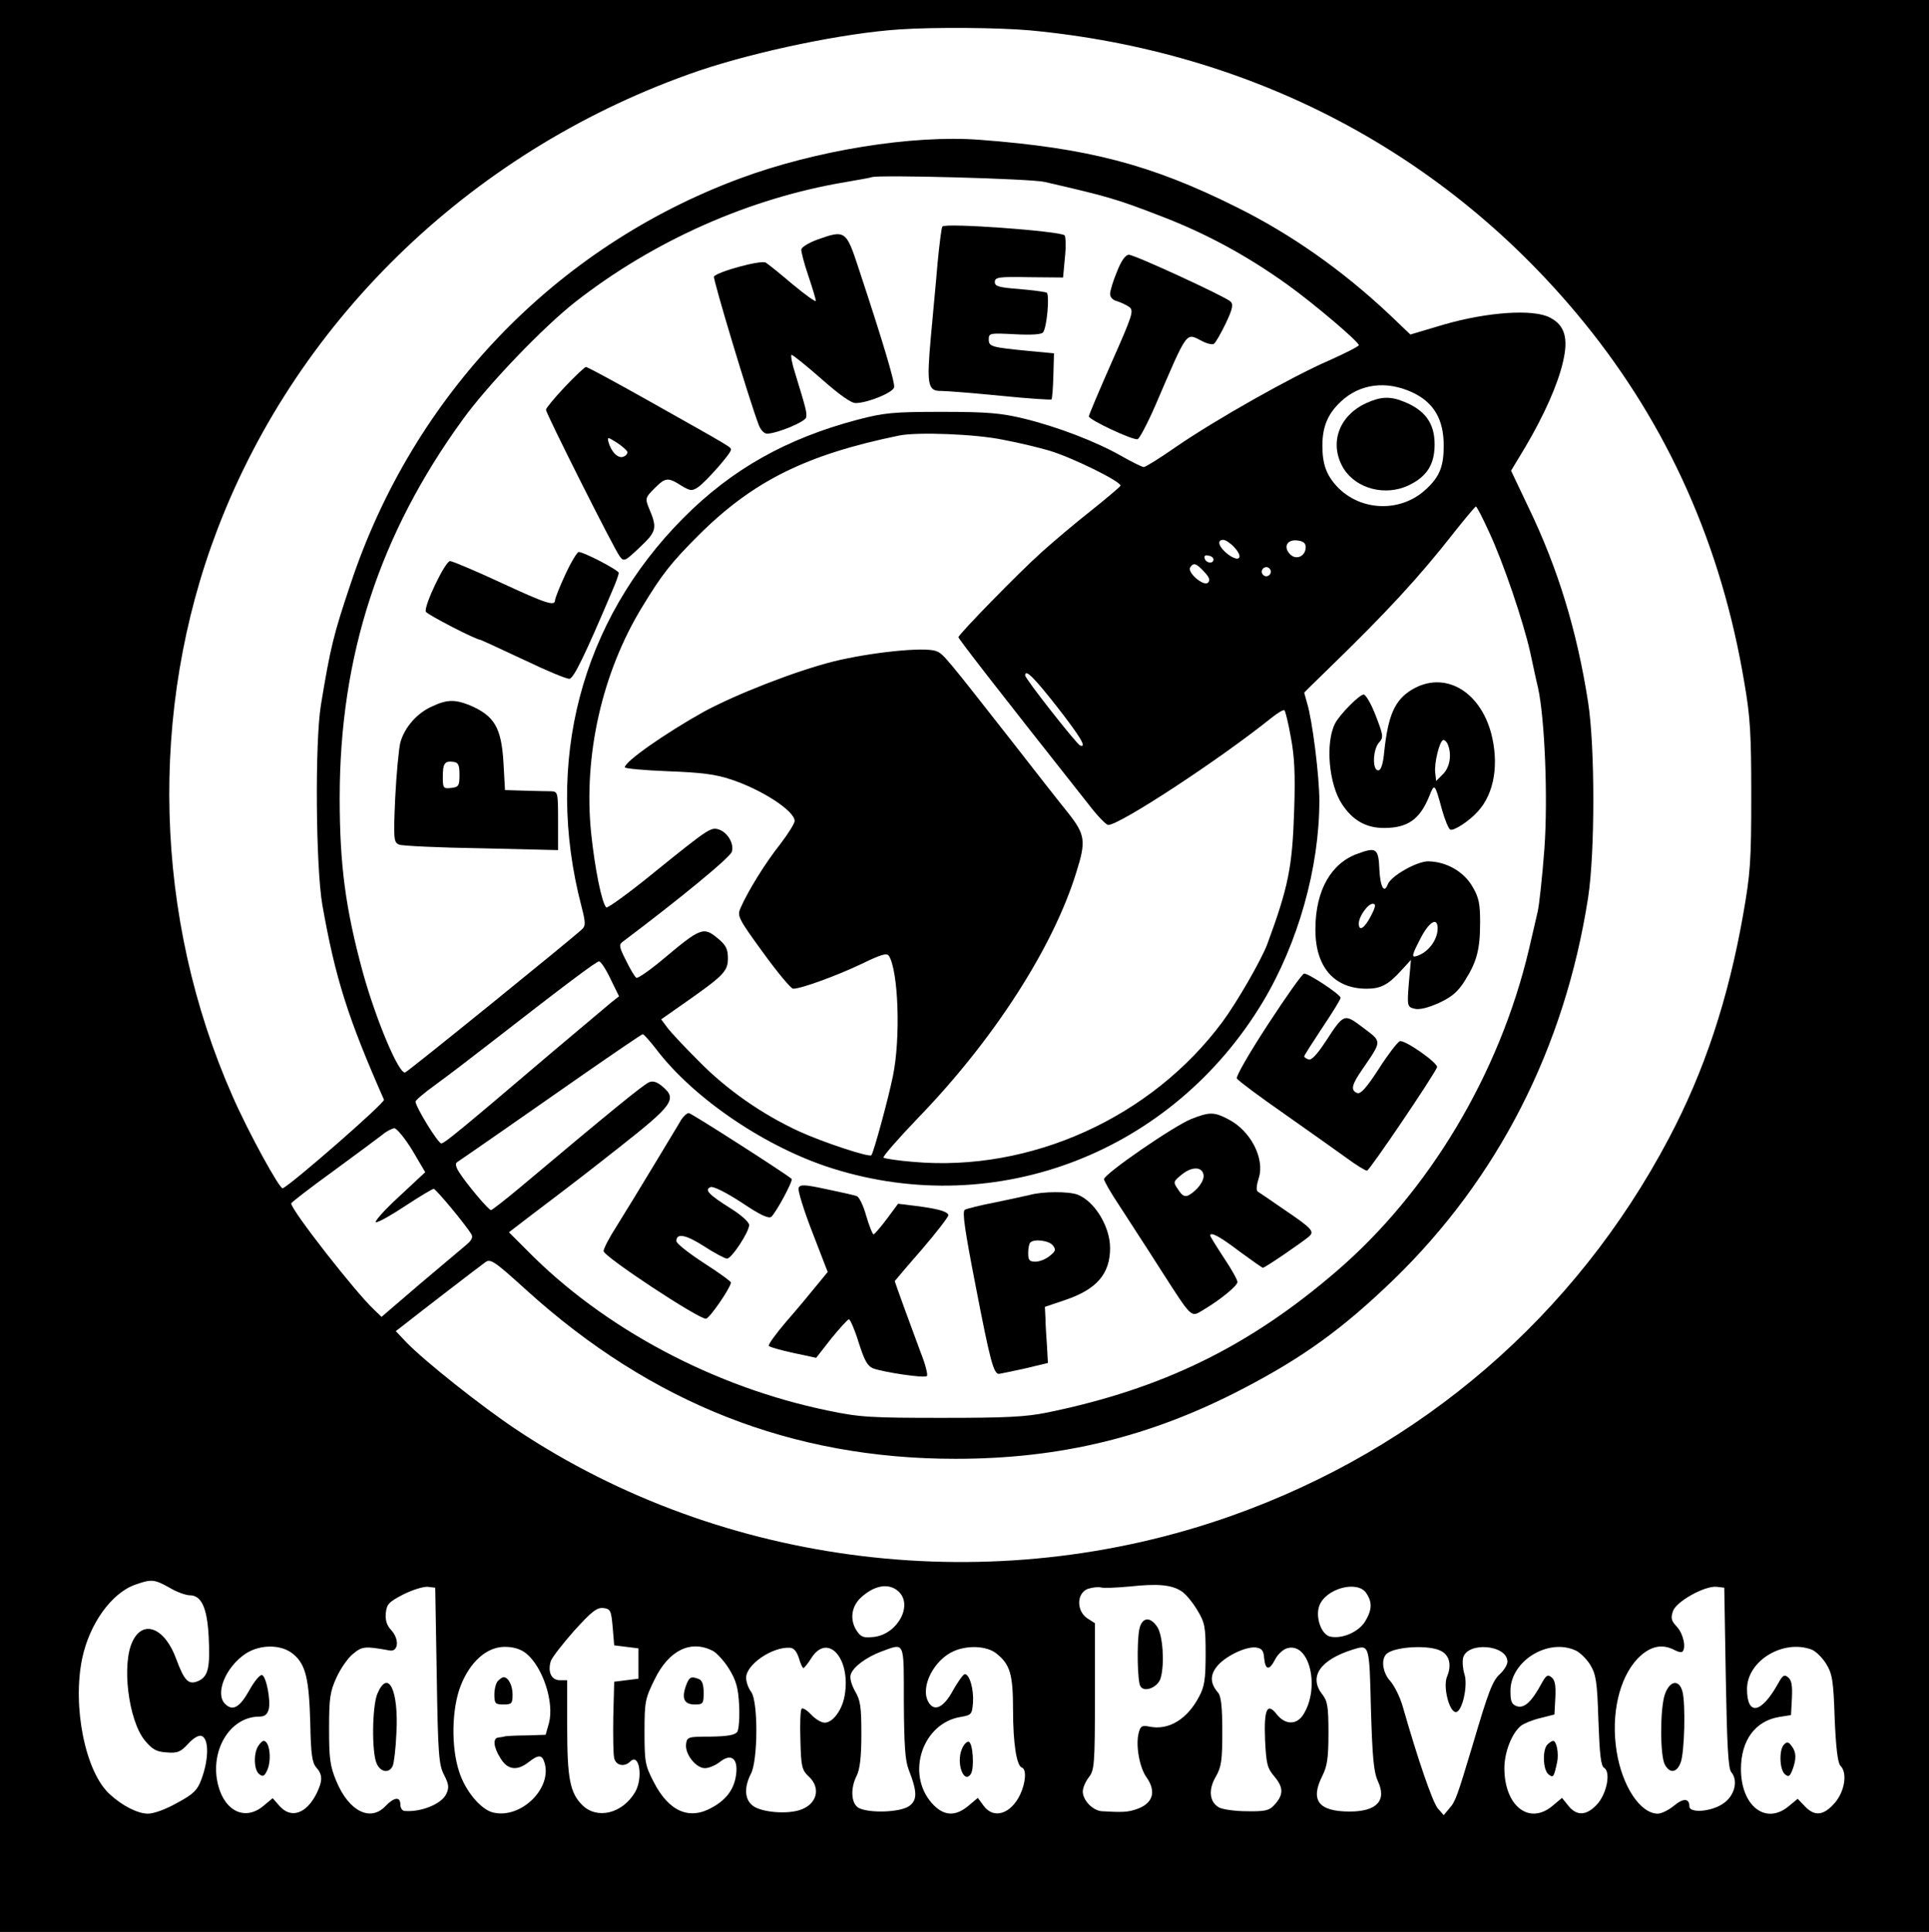 <?xml version="1.0" standalone="no"?>
<!DOCTYPE svg PUBLIC "-//W3C//DTD SVG 20010904//EN"
 "http://www.w3.org/TR/2001/REC-SVG-20010904/DTD/svg10.dtd">
<svg version="1.0" xmlns="http://www.w3.org/2000/svg"
 width="636pt" height="637pt" viewBox="0 0 636 637"
 preserveAspectRatio="xMidYMid meet">

<g transform="translate(0,637) scale(0.1,-0.1)"
fill="#000000" stroke="none">
<path d="M0 3185 l0 -3185 3180 0 3180 0 0 3185 0 3185 -3180 0 -3180 0 0
-3185z m3395 3085 c736 -69 1375 -406 1829 -965 276 -340 452 -735 527 -1185
20 -114 23 -172 23 -375 0 -215 -3 -256 -27 -392 -49 -277 -127 -514 -245
-737 -309 -585 -816 -1022 -1442 -1244 -784 -278 -1673 -171 -2357 284 -117
78 -303 226 -363 288 l-35 37 22 17 c61 48 257 199 273 210 17 13 30 4 137
-93 411 -372 875 -555 1413 -555 346 0 642 72 946 230 200 104 330 198 497
359 346 335 566 766 643 1261 23 149 23 497 0 645 -37 237 -100 442 -196 641
l-58 122 47 78 c62 105 107 206 124 280 19 79 6 122 -43 147 -55 29 -207 18
-349 -23 l-111 -33 -68 65 c-155 146 -325 266 -507 356 -281 140 -489 194
-844 221 -223 17 -543 -35 -793 -128 -607 -226 -1075 -713 -1282 -1336 -56
-166 -67 -211 -98 -400 -20 -124 -17 -534 5 -660 43 -242 84 -371 203 -641 4
-10 -309 -283 -334 -292 -10 -3 -113 184 -165 303 -260 588 -278 1274 -50
1870 269 704 855 1261 1588 1512 190 64 477 124 660 136 117 8 328 6 430 -3z
m50 -500 c208 -48 236 -56 381 -112 149 -57 284 -130 418 -226 88 -63 236
-189 236 -200 0 -4 -45 -27 -99 -51 -122 -53 -372 -194 -503 -284 -53 -37
-101 -67 -107 -67 -5 0 -38 16 -73 36 -84 48 -212 97 -323 124 -75 18 -119 22
-270 22 -162 0 -190 -3 -278 -26 -234 -62 -414 -163 -574 -324 -338 -340 -460
-805 -336 -1280 14 -54 14 -65 2 -76 -39 -36 -572 -468 -583 -472 -20 -8 -96
172 -140 331 -57 210 -76 353 -76 574 0 468 131 870 406 1248 84 116 264 303
369 386 259 203 576 344 895 397 41 7 80 14 85 16 23 8 524 -5 570 -16z m1212
-694 c70 -33 103 -88 103 -175 0 -68 -13 -102 -57 -143 -83 -79 -217 -75 -295
8 -35 38 -48 74 -48 135 0 62 18 105 61 145 63 59 150 70 236 30z m-1350 -156
c54 -10 123 -27 153 -36 77 -23 241 -104 234 -116 -3 -5 -47 -42 -97 -82 -51
-40 -123 -101 -162 -136 -75 -67 -274 -271 -275 -281 0 -5 115 -154 429 -551
29 -38 58 -68 65 -68 38 0 366 215 538 353 21 17 40 28 43 25 3 -3 13 -43 21
-89 12 -63 15 -122 11 -239 -6 -190 -19 -254 -89 -444 -20 -52 -99 -190 -148
-256 -234 -315 -632 -495 -1018 -461 -51 4 -95 11 -99 14 -3 4 48 62 113 130
250 258 447 564 523 812 32 101 29 123 -26 193 -27 33 -109 138 -183 233 -218
278 -230 294 -253 302 -38 15 -217 -4 -339 -34 -127 -32 -323 -109 -428 -166
-127 -71 -260 -164 -260 -183 0 -4 64 -10 143 -13 108 -4 157 -10 207 -27 103
-34 210 -104 210 -137 0 -8 -22 -43 -48 -77 -47 -59 -105 -152 -130 -209 -12
-27 -9 -34 74 -148 47 -65 92 -119 99 -119 27 0 144 43 224 81 66 32 85 38 92
27 31 -50 39 -270 13 -396 -14 -70 -63 -251 -71 -261 -6 -8 -158 42 -237 78
-124 57 -241 139 -333 233 -45 45 -92 95 -103 110 l-20 27 67 47 c139 97 153
111 153 154 0 30 -6 43 -31 64 -50 42 -57 39 -188 -71 -41 -34 -79 -60 -83
-57 -5 3 -20 28 -34 57 -22 43 -24 52 -12 61 190 143 357 280 361 298 8 27
-15 64 -43 73 -26 8 -32 5 -215 -143 -82 -67 -153 -118 -156 -114 -15 14 -38
130 -50 245 -26 255 36 530 169 747 65 107 95 145 186 236 179 178 354 265
661 328 60 12 251 5 342 -14z m1602 -303 c47 -100 113 -295 136 -397 9 -41 20
-94 26 -118 22 -100 33 -361 21 -530 -7 -92 -17 -185 -22 -207 -5 -22 -18 -78
-29 -125 -97 -411 -330 -800 -635 -1062 -288 -248 -573 -387 -951 -465 -74
-15 -136 -18 -350 -18 -234 0 -271 2 -375 24 -375 77 -740 271 -993 529 l-59
59 77 59 c43 32 89 68 104 79 15 11 98 75 184 143 174 137 190 158 143 198
-18 16 -32 21 -45 16 -17 -6 -125 -94 -426 -347 -49 -41 -93 -75 -96 -75 -8 0
-78 83 -104 123 -12 18 -15 31 -8 35 30 20 237 164 410 285 108 75 199 137
202 137 4 0 24 -23 45 -50 125 -164 364 -325 582 -393 542 -170 1120 54 1418
550 116 194 186 442 186 663 0 81 -23 264 -40 320 -5 19 -10 35 -10 36 0 1 37
37 81 80 192 186 302 306 412 447 38 48 71 87 73 87 3 0 22 -37 43 -83z m-840
-51 c32 -34 18 -52 -20 -24 -30 23 -39 48 -16 48 8 0 24 -11 36 -24z m236 0
c0 -30 -31 -44 -51 -24 -24 24 -11 50 23 46 20 -2 28 -9 28 -22z m-304 -41
c-1 -15 -24 -12 -29 3 -3 9 2 13 12 10 10 -1 17 -7 17 -13z m-31 -40 c17 -18
21 -28 13 -36 -14 -14 -69 33 -59 50 11 17 20 14 46 -14z m220 0 c0 -8 -7 -15
-15 -15 -8 0 -15 7 -15 15 0 8 7 15 15 15 8 0 15 -7 15 -15z m-706 -444 c78
-100 101 -138 77 -129 -11 4 -181 220 -181 231 0 22 27 -4 104 -102z m-1471
-899 l28 -57 -23 -18 c-13 -11 -103 -87 -202 -170 -303 -258 -351 -297 -361
-297 -11 0 -85 121 -85 138 0 4 30 30 68 57 37 27 112 84 167 127 265 206 361
278 370 278 6 0 23 -26 38 -58z m-654 -564 l43 -73 -88 -82 c-49 -45 -82 -83
-74 -83 9 0 53 25 98 55 46 30 87 55 92 55 7 0 102 -114 124 -149 6 -10 2 -20
-16 -35 -14 -12 -83 -70 -153 -129 l-127 -109 -25 24 c-61 57 -272 327 -273
350 0 3 62 51 138 106 75 55 148 109 162 120 14 12 32 21 40 22 8 0 35 -33 59
-72z m-800 -1443 c23 -14 54 -25 67 -25 38 0 57 -41 62 -136 5 -101 -1 -131
-33 -146 -33 -15 -47 -1 -74 72 -37 102 -108 131 -143 60 -38 -74 -15 -261 39
-328 25 -30 38 -38 72 -40 36 -3 46 1 71 28 18 20 36 30 45 26 24 -9 24 -76
-1 -143 -13 -35 -25 -48 -79 -77 -37 -21 -77 -36 -97 -36 -34 0 -85 26 -126
64 -81 73 -124 290 -91 448 24 114 97 216 175 243 53 19 63 18 113 -10z m3337
-12 c13 -8 36 -36 51 -61 26 -43 28 -55 28 -147 0 -83 -4 -107 -22 -140 -39
-74 -100 -111 -163 -98 -25 5 -30 2 -36 -22 -10 -40 3 -113 26 -145 34 -48 21
-88 -35 -106 -27 -9 -45 -10 -112 -6 -30 2 -63 36 -63 65 0 12 9 33 20 47 18
23 20 42 20 266 l0 242 -25 16 c-36 24 -36 82 1 97 15 5 34 7 43 5 9 -3 52 -1
96 3 92 10 138 6 171 -16z m-2456 -278 c4 -261 7 -294 24 -327 16 -31 17 -42
8 -62 -15 -34 -84 -62 -139 -57 -7 1 -13 10 -13 21 0 27 -20 25 -49 -5 -50
-53 -121 -17 -162 82 -21 50 -24 75 -24 173 0 100 3 122 24 168 13 29 37 64
54 78 31 26 39 27 122 12 29 -5 32 38 5 67 -15 16 -20 33 -18 56 3 30 10 37
58 62 30 15 66 26 80 25 l25 -3 5 -290z m1522 278 c49 -44 -1 -139 -78 -150
-35 -4 -44 -2 -58 18 -25 36 -20 81 12 111 44 41 92 50 124 21z m1542 -5 c21
-30 20 -56 -3 -94 -22 -36 -78 -59 -116 -50 -29 7 -49 65 -35 102 22 57 125
84 154 42z m1186 -279 c4 -224 8 -300 18 -312 24 -28 11 -79 -27 -104 -39 -27
-111 -32 -111 -9 0 27 -20 28 -51 2 -17 -14 -41 -26 -53 -26 -58 0 -118 91
-136 206 -19 121 8 240 69 305 40 41 80 51 123 28 11 -6 22 -8 25 -5 13 13 3
59 -18 82 -19 20 -21 29 -13 52 11 32 105 84 144 80 l25 -3 5 -296z m-3670
166 l5 -60 40 -5 40 -5 0 -50 0 -50 -40 -5 -40 -5 -3 -115 c-1 -63 0 -125 3
-137 6 -25 34 -30 53 -11 30 30 43 -54 16 -101 -42 -71 -125 -91 -174 -43 -41
41 -50 88 -50 260 l0 152 -24 0 c-28 0 -41 27 -30 63 4 12 39 57 77 100 58 64
75 77 96 75 24 -3 26 -8 31 -63z m-1053 -89 c41 -34 52 -81 56 -228 2 -102 6
-130 20 -146 21 -23 21 -44 1 -85 -34 -68 -85 -85 -123 -41 l-22 25 -30 -25
c-59 -50 -126 -20 -149 65 -31 114 37 229 135 229 18 0 26 7 31 24 7 30 -8
108 -22 113 -7 2 -26 -21 -43 -52 -31 -55 -54 -68 -79 -43 -34 34 2 121 67
165 48 32 119 32 158 -1z m767 3 c55 -44 94 -161 76 -230 l-11 -39 -62 -2
c-34 0 -66 -2 -72 -3 -5 -2 -16 -3 -22 -4 -19 -2 -16 -32 7 -68 23 -39 55 -43
93 -13 32 25 44 25 52 -1 27 -85 -78 -188 -170 -165 -40 10 -91 71 -111 134
-27 81 -25 208 5 284 31 79 86 128 145 128 29 0 52 -7 70 -21z m616 8 c13 -7
38 -34 54 -60 23 -38 30 -61 33 -120 2 -39 -1 -79 -6 -87 -8 -11 -31 -15 -88
-16 -75 0 -78 -1 -81 -25 -4 -33 33 -79 62 -79 13 0 35 9 50 21 37 29 60 11
53 -42 -6 -47 -31 -82 -78 -108 -76 -44 -144 -14 -194 84 -28 54 -30 66 -30
164 0 100 2 110 33 173 47 97 119 132 192 95z m284 -24 c5 -18 12 -33 15 -33
3 1 15 15 26 33 54 85 131 -1 110 -123 -8 -48 -39 -90 -66 -90 -11 0 -31 12
-45 27 -13 14 -27 23 -31 19 -4 -4 -6 -50 -4 -103 2 -88 5 -99 27 -120 43 -39
27 -95 -32 -112 -45 -13 -120 -6 -149 13 -30 20 -33 61 -9 108 23 44 24 236 1
269 -10 13 -17 34 -17 47 0 44 87 103 145 99 13 -1 22 -13 29 -34z m346 -145
c1 -141 4 -192 16 -223 29 -74 29 -101 0 -121 -31 -20 -131 -23 -165 -5 -25
14 -28 65 -6 107 10 21 15 61 15 136 0 90 -3 112 -21 142 -12 22 -18 43 -14
55 8 25 51 57 102 76 77 28 73 37 73 -167z m304 161 c46 -36 56 -68 56 -186 0
-113 12 -185 29 -191 16 -5 13 -49 -5 -88 -31 -66 -88 -83 -121 -38 l-19 26
-31 -26 c-44 -37 -83 -34 -121 9 -86 98 -30 264 96 284 35 6 37 9 40 47 3 43
-11 94 -27 94 -5 0 -22 -24 -38 -52 -32 -60 -64 -74 -83 -38 -26 49 20 138 85
166 46 20 108 17 139 -7z m884 -16 c4 -41 17 -42 37 -3 9 17 27 33 41 36 73
18 107 -134 50 -221 -22 -33 -59 -32 -86 2 -32 41 -43 19 -39 -84 4 -80 7 -93
32 -122 30 -36 29 -61 -4 -95 -15 -16 -31 -19 -88 -18 -39 0 -79 6 -91 12 -32
17 -37 58 -12 101 19 33 22 53 22 150 0 81 -4 117 -14 128 -26 30 -27 57 -4
86 26 33 93 66 128 63 20 -3 26 -9 28 -35z m352 -168 c5 -161 9 -207 23 -238
30 -64 -4 -100 -93 -100 -103 0 -131 37 -90 118 16 32 20 59 20 141 0 86 -3
105 -20 127 -46 58 -8 114 100 148 55 17 55 20 60 -196z m230 192 c29 -14 37
-47 21 -85 -14 -33 7 -117 29 -117 21 0 41 89 28 126 -5 16 -7 40 -4 53 14 54
146 43 146 -13 0 -10 -11 -28 -25 -41 -24 -22 -37 -55 -90 -235 -50 -166 -56
-185 -76 -207 l-19 -23 -20 23 c-17 21 -65 160 -115 335 -9 32 -28 69 -41 84
-26 28 -32 74 -11 91 28 23 138 29 177 9z m445 1 c14 -6 36 -28 48 -47 19 -32
23 -54 27 -184 4 -111 8 -150 19 -156 23 -14 8 -88 -25 -122 -34 -36 -66 -37
-93 -3 l-21 26 -31 -26 c-77 -65 -159 -1 -159 124 0 52 24 115 55 140 9 7 37
19 63 25 l47 12 3 55 c2 40 -1 58 -12 67 -13 11 -18 8 -33 -19 -33 -61 -57
-83 -81 -76 -18 6 -22 15 -22 51 0 98 124 175 215 133z m778 3 c13 -5 35 -26
48 -47 20 -33 24 -54 28 -180 4 -95 10 -147 19 -156 24 -24 14 -85 -19 -123
-37 -42 -66 -45 -99 -10 l-23 24 -29 -24 c-76 -64 -158 0 -158 122 0 95 47
159 127 172 l38 6 3 56 c2 41 -1 59 -12 68 -13 11 -18 8 -33 -19 -56 -101
-103 -109 -103 -19 0 93 119 165 213 130z"/>
<path d="M3107 5623 c-3 -4 -10 -60 -16 -123 -5 -63 -16 -172 -22 -242 -14
-157 -10 -178 34 -177 17 0 106 -7 196 -16 90 -9 165 -14 168 -12 2 3 5 38 6
78 l2 74 -85 8 c-122 12 -130 14 -130 38 0 21 4 21 85 17 54 -3 89 -1 94 6 13
17 22 124 12 131 -6 3 -46 8 -90 12 -68 5 -81 9 -81 23 0 16 12 18 113 16
l112 -1 6 65 c4 36 3 69 -1 74 -14 14 -395 42 -403 29z"/>
<path d="M2695 5580 c-27 -10 -51 -24 -53 -32 -1 -7 9 -46 23 -87 14 -41 25
-79 25 -83 0 -5 -34 19 -76 54 -41 35 -81 67 -89 72 -14 10 -161 -30 -171 -46
-4 -7 118 -413 148 -490 6 -16 18 -28 27 -28 34 1 126 39 129 54 3 15 -1 30
-36 144 -11 34 -16 62 -12 62 4 0 49 -36 99 -80 59 -52 98 -80 113 -79 41 1
123 35 126 52 3 16 -35 144 -117 392 -41 125 -44 128 -136 95z"/>
<path d="M3683 5475 c-13 -31 -23 -64 -23 -74 0 -11 9 -21 23 -24 12 -4 30
-12 40 -19 16 -12 12 -25 -58 -183 -41 -93 -75 -173 -75 -178 0 -11 146 -80
161 -75 6 2 33 53 59 113 108 251 99 238 154 210 15 -8 33 -12 38 -9 6 4 23
34 39 67 23 48 26 64 16 73 -19 17 -316 154 -335 154 -11 0 -25 -19 -39 -55z"/>
<path d="M1862 5094 c-34 -36 -62 -70 -62 -75 0 -12 224 -458 243 -483 14 -19
17 -17 66 29 56 53 59 63 30 131 -12 30 -11 34 18 63 37 37 45 38 89 10 30
-18 35 -19 56 -5 26 18 108 111 108 123 0 9 5 6 -267 159 -112 63 -206 114
-211 114 -4 0 -36 -30 -70 -66z m206 -213 c2 -6 -4 -14 -13 -17 -17 -7 -40 16
-49 49 -4 17 -2 16 27 -2 17 -11 33 -25 35 -30z"/>
<path d="M1864 4476 c-19 -41 -34 -79 -34 -85 0 -21 -30 -11 -181 59 -84 39
-158 70 -165 70 -16 0 -87 -148 -80 -167 4 -9 166 -93 181 -93 1 0 65 -29 141
-65 75 -36 144 -65 152 -63 14 3 50 76 141 291 12 27 21 53 21 58 0 9 -115 69
-132 69 -5 0 -25 -33 -44 -74z"/>
<path d="M1425 4041 c-50 -22 -91 -69 -105 -119 -5 -20 -13 -103 -17 -183 -6
-137 -5 -146 13 -154 10 -4 133 -10 272 -12 l252 -6 0 97 c0 93 -1 96 -22 97
-13 0 -52 1 -88 2 l-65 2 -5 90 c-7 117 -30 155 -112 190 -48 19 -74 19 -123
-4z m90 -226 c0 -36 -3 -40 -27 -43 -26 -3 -28 -1 -28 36 0 45 6 54 35 50 16
-2 20 -10 20 -43z"/>
<path d="M4505 5041 c-92 -42 -124 -135 -75 -216 42 -67 138 -92 215 -55 60
29 85 69 85 135 0 70 -32 114 -105 142 -43 17 -74 15 -120 -6z"/>
<path d="M4655 4096 c-56 -34 -78 -83 -91 -203 -4 -44 -11 -63 -20 -63 -20 0
-18 69 3 92 15 17 14 23 -11 88 -15 39 -33 70 -40 70 -14 0 -79 -66 -94 -95
-33 -64 -21 -201 23 -267 35 -53 79 -78 138 -78 78 0 118 28 149 104 18 45 18
45 43 -46 9 -32 21 -60 26 -63 10 -7 64 28 92 60 54 59 70 157 43 259 -39 141
-156 205 -261 142z m119 -182 c13 -33 6 -74 -16 -96 l-23 -23 -3 27 c-4 32 15
108 27 108 5 0 12 -7 15 -16z"/>
<path d="M4476 3555 c-87 -31 -138 -120 -139 -245 -2 -127 61 -200 169 -200
46 0 71 13 112 58 l34 37 -7 -77 c-6 -76 -5 -78 19 -84 16 -4 44 3 80 19 43
20 63 37 86 74 39 62 50 102 50 192 0 62 -4 82 -26 119 -29 49 -86 81 -145 82
-38 0 -122 -48 -133 -75 -12 -33 -25 -11 -28 47 -3 71 -10 76 -72 53z m44
-205 c-21 -41 -40 -53 -40 -25 0 23 30 65 46 65 11 0 10 -9 -6 -40z m220 -41
c0 -39 -33 -82 -72 -92 -14 -4 -12 6 13 54 29 59 59 78 59 38z"/>
<path d="M4181 2993 c-62 -95 -107 -173 -103 -179 4 -7 75 -60 157 -117 83
-58 175 -124 206 -146 31 -23 61 -41 66 -41 8 0 219 312 231 341 5 13 -107 92
-123 86 -8 -4 -39 -44 -69 -91 -40 -62 -60 -84 -71 -80 -23 9 -19 27 18 80 64
94 64 88 2 135 -64 48 -63 49 -125 -46 -28 -42 -46 -62 -56 -58 -8 3 -14 7
-14 10 0 3 27 45 60 95 33 49 60 93 60 98 0 11 -105 80 -120 80 -6 0 -59 -75
-119 -167z"/>
<path d="M2246 2678 c-7 -13 -49 -81 -92 -153 -43 -71 -97 -160 -121 -198 -24
-37 -43 -74 -43 -82 0 -18 317 -227 338 -223 13 3 80 101 82 119 0 4 -40 33
-90 65 -49 32 -90 64 -90 72 0 27 30 22 91 -17 35 -23 70 -41 76 -41 15 0 73
88 73 111 0 9 -26 33 -60 54 -73 46 -89 62 -67 71 9 3 50 -17 102 -51 61 -41
89 -54 98 -47 16 14 73 120 67 125 -19 17 -331 217 -339 217 -6 0 -17 -10 -25
-22z"/>
<path d="M3929 2681 c-57 -22 -289 -182 -289 -199 0 -6 24 -48 53 -91 28 -44
88 -135 131 -203 110 -171 101 -162 145 -136 57 34 111 79 111 91 0 7 -20 43
-45 80 -25 38 -45 71 -45 73 0 14 32 -3 95 -51 41 -30 76 -55 79 -55 7 0 134
87 153 104 17 16 8 26 -82 87 -43 30 -83 57 -88 60 -6 4 -4 22 3 44 21 64 -26
157 -101 195 -46 24 -61 24 -120 1z m39 -184 c4 -19 -20 -52 -49 -68 -13 -6
-21 -2 -34 18 -18 26 -17 27 11 50 33 27 67 27 72 0z"/>
<path d="M2633 2453 c-3 -8 17 -73 45 -145 l51 -132 -37 -45 c-20 -25 -65 -79
-100 -119 -35 -41 -61 -77 -57 -80 4 -4 40 -14 81 -23 l75 -16 50 64 c28 34
54 63 58 63 4 0 19 -34 32 -76 19 -60 29 -78 48 -86 37 -13 170 -33 177 -25 4
4 -5 39 -21 79 -25 67 -85 231 -85 234 0 0 40 48 90 105 49 57 88 108 87 113
-4 12 -37 21 -109 30 l-57 7 -37 -50 c-21 -28 -41 -51 -44 -51 -3 0 -14 27
-24 61 -9 33 -23 62 -31 65 -7 3 -52 13 -100 23 -74 16 -87 16 -92 4z"/>
<path d="M3395 2430 c-16 -4 -69 -15 -116 -25 -47 -9 -91 -20 -98 -24 -9 -6 0
-67 35 -247 49 -254 60 -294 78 -294 6 1 45 9 86 18 l75 18 -3 55 c-2 30 -5
71 -5 92 l-2 38 68 23 c103 35 147 86 147 171 0 71 -51 154 -107 176 -29 11
-115 11 -158 -1z m76 -166 c11 -14 10 -19 -10 -35 -13 -11 -34 -19 -47 -19
-20 0 -24 5 -24 28 0 16 3 32 7 35 12 13 61 7 74 -9z"/>
<path d="M3756 996 c-8 -44 -6 -171 4 -186 13 -22 59 -3 67 28 13 46 7 139
-11 167 -24 37 -52 33 -60 -9z"/>
<path d="M1244 785 c-17 -42 -19 -193 -2 -230 13 -29 42 -33 53 -7 4 9 10 58
12 108 8 140 -27 214 -63 129z"/>
<path d="M5489 783 c-16 -48 -16 -201 0 -231 16 -30 39 -28 52 6 13 32 17 195
6 235 -11 41 -42 36 -58 -10z"/>
<path d="M850 611 c-15 -28 -12 -77 4 -90 12 -10 17 -8 25 8 18 33 11 101 -10
101 -4 0 -13 -9 -19 -19z"/>
<path d="M1642 828 c-7 -7 -12 -27 -12 -45 0 -30 3 -33 30 -33 27 0 30 3 30
33 0 30 -14 57 -30 57 -3 0 -11 -5 -18 -12z"/>
<path d="M2261 810 c-14 -41 -5 -60 30 -60 27 0 29 3 29 39 0 26 -5 41 -16 45
-26 10 -32 7 -43 -24z"/>
<path d="M3171 602 c-19 -46 7 -116 30 -81 12 19 7 102 -7 106 -6 2 -17 -9
-23 -25z"/>
<path d="M5102 618 c-17 -17 -15 -83 3 -98 16 -13 18 -11 29 40 6 28 -2 70
-13 70 -4 0 -12 -5 -19 -12z"/>
<path d="M5882 618 c-17 -17 -15 -83 3 -98 12 -10 16 -8 25 15 13 35 13 58 -3
78 -10 14 -15 15 -25 5z"/>
</g>
</svg>
